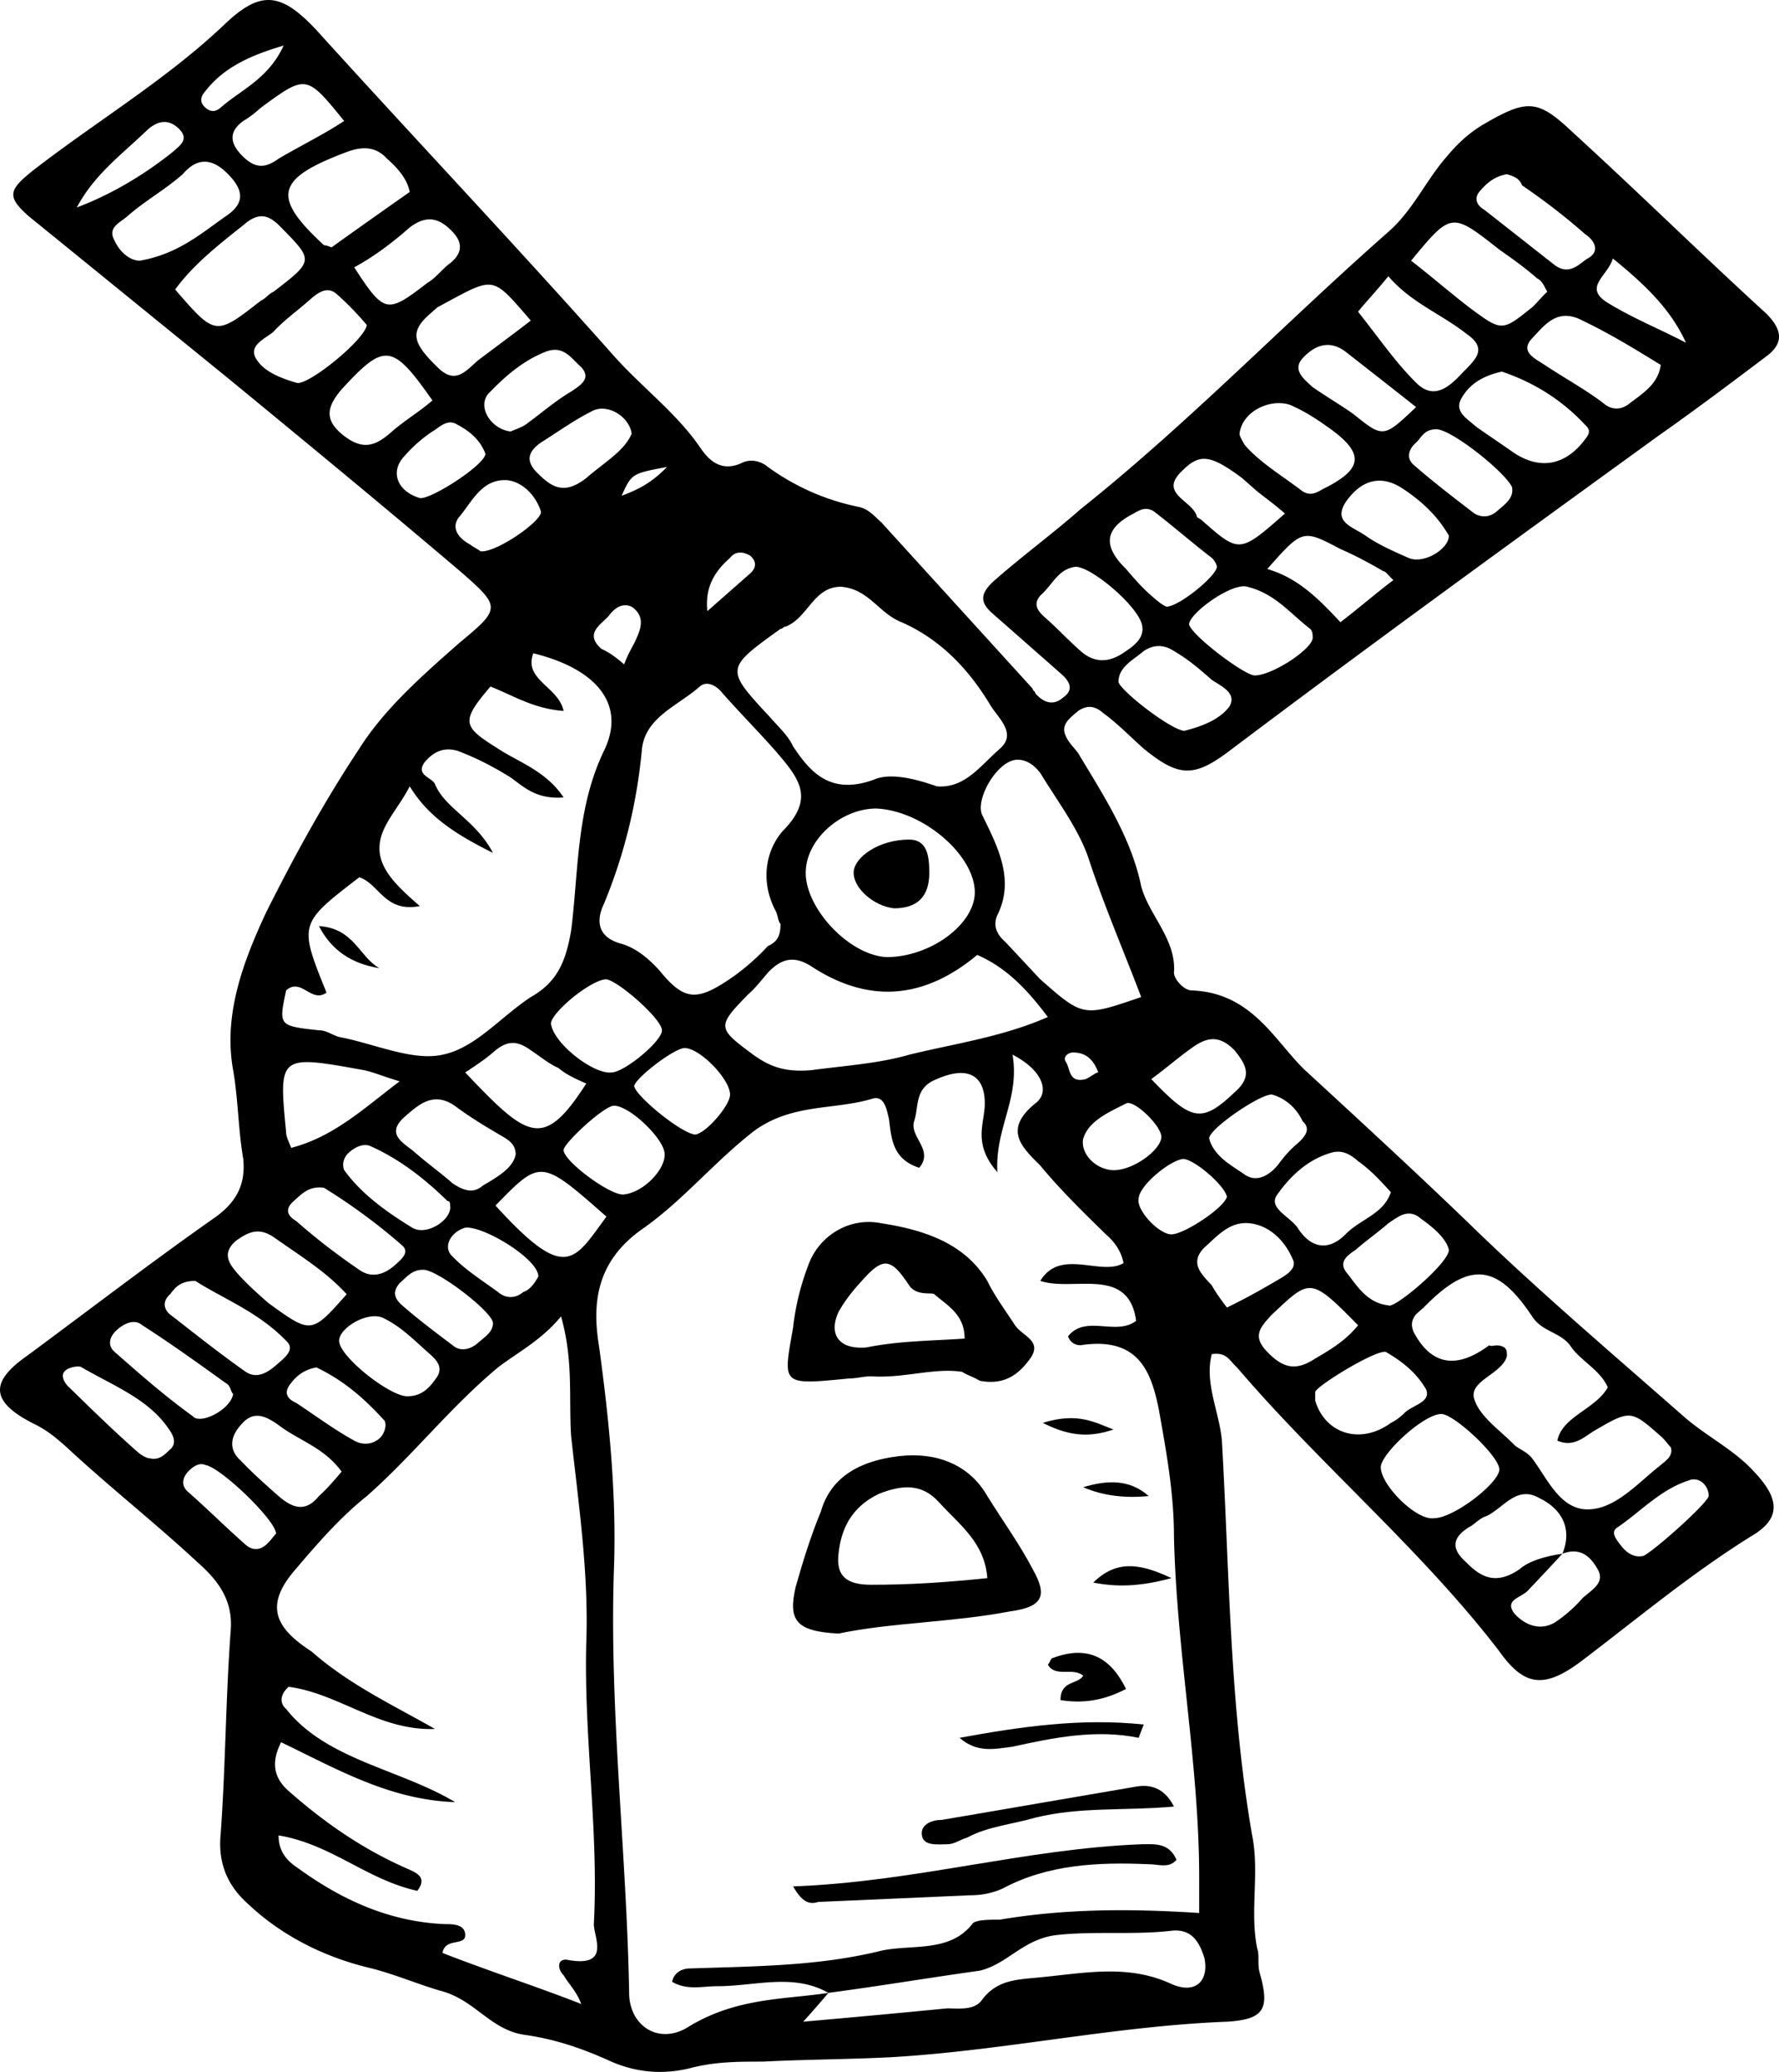 <?xml version="1.0" encoding="UTF-8"?> <svg xmlns="http://www.w3.org/2000/svg" viewBox="0 0 5012.98 5834.86"> <g id="Слой_2" data-name="Слой 2"> <g id="Слой_1-2" data-name="Слой 1"> <path d="M3414.68,3813.44c-21.33,81.19,21.32,162.39,28.43,243.59,21.32,368.51,21.32,743.27,85.28,1111.78,21.32,106.18-7.1,212.36,14.22,318.54,7.1,18.74,0,43.72,7.1,68.7,28.43,99.94,14.22,131.17-92.39,137.41-319.83,12.5-625.44,81.2-945.27,99.94-120.83,6.25-241.65,6.25-362.47,12.49-71.08,0-135,0-206.12,18.74-78.18,18.74-156.36,12.49-234.54-25-71.07-31.23-142.14-56.22-227.43-68.71C1382,5718.45,1339.34,5631,1239.84,5606c-64-18.74-120.82-43.72-191.9-62.46-135-31.23-255.86-93.69-348.25-181.13-56.86-50-85.29-112.43-78.18-193.62,14.21-193.63,14.21-381,28.42-574.63,7.11-81.2-28.42-137.41-92.39-193.62C436.72,4288.13,308.78,4188.19,188,4075.77c-28.43-25-49.75-43.72-85.29-62.46-127.93-62.46-135-118.68-28.43-193.63,177.69-131.16,348.26-262.33,525.94-387.24,64-43.73,92.4-93.69,85.29-168.64C671.26,3182.6,671.26,3095.15,657,3014c-28.43-156.15,28.43-306.05,92.4-443.46,78.18-156.15,163.47-312.3,263-462.2,71.07-112.43,177.68-206.12,284.29-299.81,113.72-93.69,113.72-99.93,7.11-193.62-220.33-187.38-440.66-368.51-661-549.64C458,915.32,266.14,759.17,81.35,609.27c-64-56.21-56.86-74.95,14.22-131.16C273.25,340.7,472.25,222,635.72,65.88c99.5-93.69,156.36-87.45,255.86,18.73,277.19,306.05,561.48,605.86,838.66,918.16,78.19,87.44,177.69,162.39,241.65,256.08,21.33,31.23,56.86,75,120.83,43.72,28.43-12.49,56.86,0,71.07,12.49q117.27,84.33,255.86,112.43c28.43,6.25,42.65,25,64,43.72l426.44,468.45c0,6.24,7.1,6.24,7.1,12.49,21.33,25,49.76,37.47,78.18,12.49,35.54-25,14.22-50-7.1-68.7l-191.9-168.65c-35.54-31.22-35.54-56.21,7.11-93.68,78.18-68.71,163.47-131.17,241.65-199.87,305.61-243.6,575.69-524.66,867.09-780.75,64-56.21,99.5-131.16,149.25-193.62,35.54-43.72,64-74.95,113.72-106.18,127.93-74.95,156.36-74.95,255.86,18.74,184.79,168.64,362.47,343.52,547.26,512.16,42.65,43.72,49.75,81.2,0,118.68-99.5,75-199,149.9-305.61,224.85-405.12,293.56-810.24,587.12-1208.24,886.92-99.51,74.95-142.15,74.95-241.65-6.24-35.54-31.23-71.08-68.71-113.72-99.94-21.32-18.74-42.64-25-71.07-6.24-21.32,18.73-49.75,37.47-35.54,68.7,7.11,18.74,21.32,31.23,35.54,50,71.07,118.67,149.25,237.34,177.68,374.76,21.32,81.19,99.5,149.9,92.4,243.59,0,18.73,28.42,50,49.75,50,170.57,6.25,234.54,143.66,319.82,224.86,149.26,137.41,305.62,281.07,454.87,424.72,191.9,187.38,405.12,368.51,611.23,549.64,64,56.22,142.15,93.69,199,156.15,71.07,74.95,78.18,131.17-7.11,181.13-170.58,106.19-319.83,231.1-476.19,349.78-106.61,81.19-163.47,74.95-234.54-25-220.33-287.31-504.62-524.66-739.16-799.48C3464.43,3832.18,3457.32,3807.19,3414.68,3813.44Zm987.91,562.13c28.43-68.7,0-124.92-64-156.15-64-37.47-99.51,25-149.26,50-21.32,6.25-35.53,25-49.75,31.23-49.75,31.23-49.75,62.46-7.11,99.94,42.65,43.72,85.29,62.45,149.26,18.73,28.43-25,78.18-37.47,120.82-43.72-28.43,31.23-64,68.71-99.5,106.18-21.32,18.74-64,25-35.54,62.46,28.43,31.23,71.08,50,113.72,25,28.43-18.74,56.86-43.73,78.18-68.71,28.43-25,64-43.72,42.64-81.2S4452.34,4356.83,4402.59,4375.57ZM2334.37,5612.27c-21.33,25-42.65,50-71.08,81.19q213.23-18.73,405.12-37.47c35.54,0,78.18,6.25,99.5-25,42.65-56.22,99.5-56.22,163.47-62.46,127.93-12.5,248.76-37.48,369.58,18.73,71.07,31.23,106.61-12.49,92.39-74.95-14.21-43.72-35.53-81.19-92.39-74.95-106.61,12.49-220.33,0-326.94,12.49-92.39,12.5-135,81.2-213.22,99.94-135,18.74-284.29,43.72-426.43,62.46-99.51-56.22-206.12-18.74-312.73-18.74-42.64,0-85.28,12.49-127.93-12.49,7.11-31.23,35.54-37.48,49.75-37.48,184.79-6.24,362.48-6.24,540.16-50,85.29-18.73,191.9,6.25,255.86-74.95,7.11-12.49,49.75-12.49,78.18-12.49,184.79-31.23,369.58-31.23,561.48-18.74v-99.93c0-318.54-64-637.09-71.07-961.88,0-118.67-21.33-237.34-42.65-356-21.32-106.18-56.86-206.12-220.32-181.14-14.22,0-28.43-6.24-35.54-25,49.75-62.46,135,0,191.9-43.72-21.32-156.15-177.69-81.2-270.08-112.43,56.86-93.69,170.58-12.49,234.54-50-7.11-37.47-28.43-62.46-49.75-81.19-64-62.46-127.93-124.92-184.79-193.63-49.75-50-106.61-99.93-14.21-174.88,42.64-31.23,21.32-93.69-64-137.41,21.32,124.92-49.75,206.11-42.64,331-71.08-81.2-35.54-137.41-35.54-193.62,0-81.2-49.75-106.18-135-68.71-64,25-49.75,74.95-64,118.67s56.86,81.2,14.22,131.17c-78.18-25-78.18-87.44-85.29-137.41-7.11-31.23-14.21-68.71-49.75-56.21-106.61,31.22-220.33,12.49-326.94,87.44-113.71,87.44-199,193.62-312.72,274.82-127.93,87.44-149.25,199.87-127.93,331,28.43,206.12,49.75,418.48,42.65,624.6-14.22,399.74,35.53,799.48,42.64,1199.22,0,93.69,85.29,149.9,170.57,93.69C2078.5,5624.76,2213.54,5631,2334.37,5612.27ZM1225.63,4869c-156.36,6.25-270.08-99.93-412.23-118.67-21.32,18.74-28.43,43.72-7.1,62.46,113.71,143.65,319.82,168.64,476.19,262.33-184.79-6.25-334-93.69-490.41-168.64-28.43,56.21-21.32,99.93,21.32,137.41,99.51,87.44,206.11,162.39,334.05,218.6,28.43,12.5,56.85,25,28.43,62.46-142.15-31.23-241.65-131.16-390.91-156.14,0,50,28.43,74.95,56.86,93.68,120.83,87.45,255.87,149.91,412.23,156.15,21.32,0,56.85,0,56.85,31.23s-56.85,6.25-64,50c127.93,50,263,93.69,390.9,143.66-14.21-37.48-35.54-56.22-49.75-81.2-14.22-12.49-21.32-43.72,7.11-43.72,127.93,25,78.18-62.46,78.18-99.94,14.21-262.33-28.43-524.66-21.33-793.23,7.11-193.62-21.32-387.25-42.64-580.87-7.11-106.18,7.11-212.36-28.43-337.28-56.86,68.7-120.82,99.93-177.68,143.65-135,112.43-241.65,249.84-369.58,362.27-78.18,62.46-142.15,137.41-206.11,212.36-78.18,93.69-56.86,156.15,49.75,224.85C984,4744.08,1104.8,4800.3,1225.63,4869ZM1382,1933.41c-85.29,99.94-78.18,112.43,21.32,174.89,56.86,37.47,135,62.46,184.79,137.41-78.18,6.24-113.72-31.23-149.25-56.22q-74.64-46.84-149.26-74.95c-42.64-12.49-71.07,6.25-92.39,31.23-28.43,37.48,21.32,43.72,28.43,62.46,28.43,68.71,113.71,99.94,163.47,193.63-113.72-56.22-184.79-106.19-234.55-187.38-35.53,68.7-85.28,112.42-85.28,174.88s56.85,112.43,113.71,162.4c-99.5,18.74-113.71-62.46-170.57-81.2-170.58,131.17-170.58,131.17-92.4,324.79-42.64,31.23-71.07-43.72-113.71-6.25C785,2889,785,2889,898.69,2901.53c21.32,0,35.54,12.49,56.86,18.74,99.5,18.74,206.11,68.7,291.4,50,92.39-18.74,163.47-106.19,248.75-162.4,78.18-43.72,99.51-106.18,113.72-187.38,21.32-168.64,14.22-343.52,92.4-505.92,64-131.16-21.33-231.1-199-274.82-28.43,75,71.07,93.69,85.29,162.39C1502.81,1995.87,1446,1958.39,1382,1933.41Zm817.34,668.32c-7.11-6.25-7.11-25-14.22-37.48-42.64-81.2-28.43-168.64,21.32-224.85,92.4-93.69,42.65-149.91-21.32-224.86-49.75-56.21-99.5-106.18-149.25-162.39-14.22-18.74-42.64-37.48-64-18.74-64,56.21-156.36,87.44-163.46,181.13q-21.33,224.86-106.61,431c-21.33,43.72-21.33,93.69,49.75,112.43,42.64,12.49,78.18,43.72,106.61,74.95,71.07,87.44,106.61,87.44,206.11,18.74a625.21,625.21,0,0,0,99.5-87.44C2192.22,2651.69,2199.33,2633,2199.33,2601.73ZM2640,2214.48c78.18,6.24,120.82-56.22,177.68-106.18,49.75-43.73-7.1-87.45-28.43-124.92-56.85-93.69-135-181.13-248.75-231.1-64-25-92.4-93.69-170.58-99.94-78.18,0-92.39,87.45-156.36,112.43-7.11,0-7.11,6.25-14.21,6.25C2043,1883.44,2043,1883.44,2170.9,2020.85c21.32,25,49.75,50,64,81.2,49.75,74.95,106.61,137.41,227.44,93.69C2504.94,2177,2568.91,2189.49,2640,2214.48ZM4239.12,3794.7c7.11,6.25,7.11,12.49,7.11,25-14.21,50-106.61,68.71-92.39,118.68s71.07,87.44,113.71,131.16c14.22,12.49,35.54,18.74,49.75,37.48,42.65,56.21,78.18,143.65,156.36,143.65s142.15-74.95,206.12-124.92c14.21-12.49,35.53-25,28.42-50-7.1-6.25-14.21-18.74-28.42-31.23-85.29-74.95-85.29-74.95-191.9-12.49-28.43,18.73-56.86,43.72-99.5,25,14.21-68.71,106.61-87.44,142.14-149.9-21.32-50-78.18-75-106.61-118.68-28.43-37.47-78.18-37.47-106.61-81.19-99.5-149.91-177.68-156.15-305.61-25L3990.37,3701c-14.22,18.74-14.22,31.23-7.11,50q74.63,140.54,213.22,37.47C4203.59,3794.7,4217.8,3782.21,4239.12,3794.7ZM2753.7,2689.17c-142.15,118.67-298.51,143.66-469.08,31.23-49.76-31.23-85.29-18.74-120.83,18.74-21.32,25-35.54,43.72-56.86,62.46-85.29,87.44-85.29,93.68,7.11,162.39,49.75,37.48,92.39,56.21,170.58,50,92.39-12.49,191.89-18.74,277.18-43.72,127.93-31.23,263-50,390.9-106.19C2895.84,2789.1,2839,2726.64,2753.7,2689.17Zm462,118.67c-49.75-131.16-106.61-262.33-149.25-393.49-28.43-81.2-85.29-156.15-135-237.35-14.22-18.74-35.54-37.47-64-37.47-56.85,0-120.82,112.42-99.5,156.14,42.65,87.45,92.4,181.14,42.65,281.07-14.22,31.23,0,56.22,21.32,75,35.53,37.48,64,68.71,99.5,106.18C3052.2,2864.06,3052.2,2864.06,3215.67,2807.84ZM2270.4,2458.07c0,99.93,120.82,231.1,227.43,237.34,120.83,0,241.65-87.44,248.76-174.88,7.11-106.18-142.15-237.35-277.19-243.59C2369.9,2276.94,2270.4,2364.38,2270.4,2458.07Zm1791,1524c-49.75,0-170.57,112.43-170.57,149.9,0,50,99.5,149.9,149.25,143.66,56.86,0,184.79-99.94,184.79-137.41S4097,3982.08,4061.44,3982.08ZM3826.9,877.85c64,81.19,106.61,143.65,163.47,199.87,49.75,50,92.39,12.49,127.93-25s78.18-68.7,14.21-112.42c-71.07-56.22-156.36-87.45-220.32-162.4C3876.65,821.63,3841.11,859.11,3826.9,877.85ZM493.57,815.39c113.72,131.16,113.72,131.16,241.65,31.23,14.22-6.25,21.32-18.74,35.54-25,113.72-87.44,113.72-87.44,21.32-181.13-35.54-37.47-64-43.72-106.61-6.24C614.4,690.47,543.33,746.68,493.57,815.39ZM4360,821.63c-7.11-12.49-14.22-31.23-28.43-37.47-35.54-31.23-71.07-56.22-106.61-81.2-135-106.18-135-106.18-248.76,31.23,56.86,43.72,106.61,87.44,163.47,131.16,92.4,68.71,92.4,68.71,177.68,0C4331.52,852.86,4345.73,834.13,4360,821.63ZM1154.55,540.57c-7.1-37.48-35.53-68.71-64-93.69-28.43-31.23-64-37.48-113.72-18.74-199,74.95-213.22,124.92-64,262.33,0,0,7.1,0,21.32,6.24C1012.41,640.5,1083.48,590.53,1154.55,540.57ZM4232,1046.49c-56.86,12.49-92.4,37.47-113.72,75s14.21,56.21,42.64,81.2c35.54,25,64,43.72,99.51,68.7,71.07,50,142.14,43.72,199-25,14.21-18.74,28.43-31.23,7.11-50Q4370.6,1093.33,4232,1046.49ZM394.07,734.19c106.61-18.74,170.58-75,241.65-124.92,56.86-37.47,49.75-74.95,7.11-118.67s-85.29-50-127.93,0c-49.75,43.72-106.61,74.95-156.36,118.67C337.21,628,301.68,640.5,323,678,337.21,709.21,365.64,734.19,394.07,734.19ZM3699,1796c0-6.25,0-18.74-7.11-25-56.86-43.73-99.5-99.94-177.68-118.68-42.65-12.49-163.47,75-163.47,106.18,7.11,31.23,156.36,143.66,184.79,143.66C3585.25,1902.18,3699,1827.23,3699,1796ZM1723.14,3020.2c35.53,0,142.14-87.44,142.14-118.67s-120.82-137.41-156.36-143.66c-42.64,0-156.36,93.69-156.36,124.92C1559.67,2939,1673.39,3026.45,1723.14,3020.2ZM4679.78,1027.75c-71.08-43.72-142.15-87.44-220.33-124.92-71.07-37.48-106.61,12.49-142.15,50s7.11,56.21,35.54,75c56.86,37.47,113.72,68.7,163.47,106.18,28.43,25,56.86,18.74,78.18,0C4637.13,1102.7,4672.67,1077.72,4679.78,1027.75ZM3919.29,3357.48c-28.42-31.23-56.85-62.46-92.39-87.44-21.32-18.74-42.64-31.23-71.07-25-71.08,18.73-120.83,68.7-156.36,118.67-28.43,37.48,35.53,62.46,56.85,93.69,35.54,56.21,85.29,68.7,135,18.74C3834,3432.44,3898,3419.94,3919.29,3357.48ZM3286.74,1708.56c35.54,0,142.15-87.45,142.15-112.43,0-6.25-7.11-18.74-14.21-25-56.86-43.73-106.61-87.45-163.47-131.17-21.32-12.49-35.54-6.24-56.86,6.25-85.29,43.72-85.29,93.69-21.32,156.15,21.32,25,42.64,50,71.07,74.95C3258.32,1689.82,3272.53,1702.31,3286.74,1708.56ZM962.66,4144.47C912.91,4075.77,841.83,4057,785,4013.31c-35.53-25-71.07-43.72-106.61,0-28.42,31.23-35.53,68.7,0,99.93,35.54,37.48,71.08,68.71,106.61,99.94,42.65,37.47,78.18,43.72,113.72,0C920,4194.44,941.33,4169.46,962.66,4144.47Zm71.07-3229.15c-21.32-25-49.75-56.21-85.29-87.44-28.43-25-56.86,0-78.18,18.74-35.53,31.23-71.07,56.21-99.5,87.44-21.32,18.74-71.07,37.48-49.75,75s71.07,56.21,113.72,68.71C863.15,1090.21,1026.62,959,1033.73,915.32Zm2459.13,306c0,6.25,7.1,18.74,14.21,31.23,42.64,50,106.61,87.45,163.47,131.17,21.32,12.49,35.54,6.24,56.86-6.25,113.71-56.21,120.82-99.93,14.21-174.88-35.53-25-64-43.73-106.61-62.46C3578.14,1121.44,3500,1158.91,3492.86,1221.37ZM1453.06,3251.3c0-25-14.21-37.47-35.54-50-42.64-25-85.28-50-127.93-81.2-64-50-106.61-12.49-149.25,25-56.86,50,0,75,28.43,99.94,35.54,31.23,71.07,56.21,106.61,87.44,28.43,18.74,56.86,31.23,85.29,6.25C1403.31,3313.76,1446,3288.78,1453.06,3251.3Zm277.19-137.41c-28.43,0-142.15,106.18-142.15,124.92,0,31.23,135,131.17,170.57,124.92,56.86-6.25,120.83-74.95,113.72-118.67S1772.89,3113.89,1730.25,3113.89Zm-419.34-93.69c177.69,187.38,220.33,218.61,341.16,31.23-28.43-12.49-56.86-25-78.19-43.72-28.42-12.49-49.75-31.23-78.18-50-42.64-31.23-71.07-25-106.6,6.25C1367.77,2982.73,1339.34,3001.47,1310.91,3020.2Zm2771.85,499.68c-7.1-31.23-42.64-62.46-78.18-87.44-35.53-31.23-64-6.25-92.39,12.49-28.43,25-64,50-92.4,75-28.43,18.74-49.75,37.47-21.32,68.7,28.43,37.48,56.86,81.2,113.72,87.45C3926.4,3688.52,4082.76,3557.35,4082.76,3519.88ZM976.87,3644.8c-56.86-62.46-127.93-106.18-199-156.15-42.65-31.23-71.08-25-113.72,6.24-42.64,37.48-14.21,68.71,7.11,93.69,28.43,31.23,56.86,56.22,85.29,81.2C877.37,3757.22,877.37,3757.22,976.87,3644.8Zm2928.21,162.39c-28.43-6.24-191.9,93.69-199,112.43v25c28.42,93.69,127.93,124.92,213.21,62.46,14.22-6.24,28.43-18.74,35.54-25,21.32-25,78.18-31.23,64-68.71C3990.37,3863.41,3947.72,3832.18,3905.08,3807.19Zm-2779-762c-42.64-12.49-71.07-25-99.5-31.23C785,2970.24,785,2970.24,806.3,3188.84c0,12.5,7.1,25,14.21,43.73C941.33,3201.34,1026.62,3120.14,1126.12,3045.19ZM3336.5,2058.33c49.75-12.49,99.5-31.23,127.93-68.71,21.32-37.47-21.32-56.21-49.75-74.95-35.54-31.23-64-56.21-106.61-81.19q-42.65-28.11-85.29,0c-28.43,25-71.07,43.72-71.07,87.44C3158.81,1945.9,3293.85,2052.08,3336.5,2058.33ZM1495.7,902.83c-113.71-131.16-99.5-124.92-263-37.48l-21.32,18.74c-56.86,50-49.75,81.2,21.32,149.91,49.76,50,78.18,12.49,113.72-18.74C1396.2,977.78,1438.85,946.55,1495.7,902.83Zm1535.18,693.3c-49.75,6.25-64,50-99.5,81.2-21.32,25-7.11,43.72,14.21,62.46,35.54,31.23,64,62.46,99.51,93.69,42.64,37.47,85.28,31.23,127.93,0,28.43-18.74,56.86-43.73,42.64-81.2C3194.35,1696.06,3073.53,1596.13,3030.88,1596.13ZM1396.2,3395c199,218.61,220.33,156.15,312.72,31.23C1524.13,3263.79,1524.13,3263.79,1396.2,3395ZM657,3925.86c-7.1-6.24-7.1-25-21.32-31.23-78.18-56.21-156.36-112.42-234.54-162.39-21.32-18.74-49.75-6.25-71.07,12.49s-28.43,43.72-7.11,62.46c71.07,62.46,142.15,124.92,220.33,181.13C564.65,4013.31,649.94,3969.59,657,3925.86Zm561.48-2798.18c-113.72-162.39-135-162.39-255.86-31.23-42.65,50-49.75,87.45,7.1,131.17s92.4,25,135-12.49C1140.34,1183.9,1183,1158.91,1218.52,1127.68ZM550.43,3607.32c-42.64,0-56.86,18.74-71.07,37.48-21.32,18.73-21.32,43.72,7.11,62.46,64,50,135,106.18,206.11,156.14,28.43,18.74,56.86,6.25,85.29-18.73,21.32-18.74,56.86-43.72,28.43-68.71C728.12,3694.76,628.61,3657.29,550.43,3607.32ZM4246.23,490.6c-35.54,6.24-56.86,25-78.18,50-14.21,18.73-7.11,37.47,14.21,50,64,50,135,106.18,199,156.15,42.64,31.23,71.07-6.24,92.39-18.74,35.54-18.73,21.33-50-7.1-68.7-56.86-50-113.72-93.69-177.68-137.41C4281.77,503.09,4267.55,496.84,4246.23,490.6ZM3777.15,1752.28c56.86-43.72,99.5-81.2,149.25-118.67-14.21-12.5-21.32-25-28.43-25-42.64-25-78.18-43.72-120.82-62.46C3670.54,1490,3670.54,1490,3571,1602.38,3656.32,1627.36,3713.18,1683.57,3777.15,1752.28Zm305.61-243.59q-42.65-75-127.93-131.17c-64-43.72-120.82-25-163.47,37.48-35.53,56.21,21.32,68.7,56.86,93.69s78.18,43.72,120.83,62.46S4082.76,1546.16,4082.76,1508.69Zm-92.39-362.27c-71.08-56.21-135-106.18-199-156.15-49.75-37.47-92.39-12.49-120.82,18.74s0,56.21,28.43,81.2c35.53,25,78.18,50,113.71,75C3898,1233.87,3898,1233.87,3990.37,1146.42ZM912.91,3345c-42.65-6.24-64,18.74-85.29,37.48-28.43,25-14.22,43.72,7.11,56.21,56.85,50,113.71,93.69,177.68,137.41,35.53,25,71.07,12.49,99.5-12.49,21.32-18.74,42.64-37.48,21.32-56.21C1062.16,3444.93,984,3388.71,912.91,3345ZM998.19,752.93c85.29,131.16,92.4,131.16,206.12,43.72,21.32-12.49,35.53-31.23,56.85-50,35.54-25,49.75-56.21,14.22-93.69s-71.07-50-120.83-12.49C1104.8,684.22,1055.05,721.7,998.19,752.93Zm959.49,2442.16c28.43,0,99.5-81.2,99.5-112.43,0-43.72-85.29-131.16-127.93-131.16-28.43,0-135,81.2-142.15,106.18C1787.1,3082.66,1915,3188.84,1957.68,3195.09ZM969.76,340.7C863.15,209.53,863.15,209.53,735.22,303.22c-14.21,12.49-28.43,25-49.75,37.48-42.64,31.23-35.53,62.46-7.11,93.69,35.54,37.47,64,43.72,106.61,12.49C848.94,409.4,912.91,378.17,969.76,340.7Zm2615.49,2742c-28.43-6.24-184.79,99.94-177.68,124.92,14.21,50,64,75,99.5,99.94s71.07,0,92.4-25c14.21-18.74,28.43-37.47,49.75-56.21s49.75-43.72,21.32-68.71C3656.32,3126.38,3627.9,3095.15,3585.25,3082.66Zm-127.93,599.61c64-31.23,106.61-56.21,149.25-81.19,21.33-12.5,49.75-31.23,35.54-56.22-21.32-50-64-93.69-120.82-99.93s-92.4,37.47-127.94,68.7c-42.64,43.72-7.1,74.95,21.33,106.18C3428.89,3644.8,3443.11,3663.53,3457.32,3682.27Zm589.91-2473.39c-35.54,0-42.65,25-56.86,37.48-21.32,18.73-28.43,43.72-7.11,62.46,49.75,43.72,106.61,87.44,163.47,131.16,21.32,18.74,49.75,18.74,71.07,0s49.75-37.47,42.65-68.7C4239.12,1327.55,4089.87,1208.88,4047.23,1208.88ZM1147.45,3932.11c42.64,0,64-25,85.28-56.21,14.22-25,0-43.72-21.32-62.46-42.64-37.48-78.18-75-127.93-99.94-42.64-25-127.93,25-127.93,62.46C955.55,3819.68,1097.7,3932.11,1147.45,3932.11ZM3620.79,1446.23c-35.54-31.23-64-50-85.29-68.71L3500,1346.29c-92.39-68.7-120.82-68.7-170.57-18.74-64,62.46,28.43,81.2,42.64,124.92,0,6.25,7.11,6.25,14.22,12.5C3492.86,1558.65,3492.86,1558.65,3620.79,1446.23ZM1268.27,3395c0-6.25,0-12.49-7.11-12.49-64-62.46-135-118.68-220.32-156.15-21.32-6.25-42.65,6.25-56.86,18.74s-21.32,31.23-14.22,50c49.76,68.71,120.83,118.68,191.9,162.4C1204.31,3482.4,1275.38,3432.44,1268.27,3395ZM1780,1221.37c-7.11-50-71.08-87.44-113.72-62.46-49.75,25-92.4,56.22-142.15,87.45-35.53,25-42.64,50-14.21,81.19,42.64,43.73,78.18,68.71,142.15,18.74C1701.82,1302.57,1758.67,1271.34,1780,1221.37Zm-341.15-6.24c14.21-6.25,35.53-12.49,49.75-25,42.64-31.23,78.18-62.46,120.82-87.44,28.43-18.74,56.86-37.48,28.43-68.7-28.43-25-49.75-62.46-99.5-43.73-64,25-113.72,68.71-156.36,112.43C1339.34,1140.18,1382,1208.88,1438.85,1215.13ZM3826.9,3732.24c-135-137.41-135-131.16-241.65-31.23-35.54,37.48-56.86,62.46-14.21,106.18s78.18,56.22,135,18.74C3748.72,3801,3791.36,3776,3826.9,3732.24Zm-490.4-468.45c-35.54,0-127.94,75-127.94,112.43-7.1,31.23,56.86,99.94,92.4,99.94s149.25-74.95,156.36-106.18C3450.21,3338.75,3372,3270,3336.5,3263.79Zm-92.4-224.85c113.72,118.67,142.15,124.92,234.54,37.48,49.75-43.72,35.54-75,0-118.68-42.64-43.72-78.18-37.47-120.82-6.24C3322.28,2976.48,3286.74,3007.71,3244.1,3038.94ZM1367.77,1277.59c-14.21-37.48-42.64-62.46-78.18-81.2-28.43-18.74-49.75,6.25-71.07,18.74-28.43,18.74-56.86,43.72-78.18,68.7-42.64,43.72-21.32,99.94,42.64,118.68C1211.41,1408.75,1367.77,1308.82,1367.77,1277.59ZM1389.09,3726c0-31.23-163.46-156.14-199-149.9-28.43,0-42.64,18.74-64,37.48-21.32,25-14.21,43.72,7.11,62.46,42.65,37.47,92.4,74.95,142.15,112.42,21.32,18.74,49.75,12.5,71.07-6.24S1389.09,3751,1389.09,3726ZM891.58,3850.91c-35.53,6.25-56.85,25-71.07,43.72-21.32,25-14.21,43.73,14.22,56.22,56.85,37.47,106.6,75,163.46,106.18,21.33,12.49,49.75,12.49,71.08-6.25,14.21-12.49,21.32-37.47,14.21-50C1026.62,3938.36,969.76,3888.39,891.58,3850.91Zm462-2298.5c42.64,6.24,177.68-87.45,170.57-112.43-14.21-43.72-49.75-81.2-92.39-87.44-71.07-6.25-99.5,56.21-135,99.93-28.43,31.23-7.11,62.46,28.43,81.2C1332.24,1539.92,1346.45,1546.16,1353.56,1552.41ZM422.5,4107c28.43,6.24,42.65-12.49,56.86-25,21.32-18.74,7.11-43.72-7.11-62.46-56.86-81.19-156.36-118.67-241.65-168.64-7.1-6.24-35.53,0-42.64,6.25-21.32,12.49-7.11,37.47,7.11,50C259,3969.59,323,4032.05,387,4088.26,401.18,4100.75,415.39,4107,422.5,4107ZM1517,3594.83c0-50-156.36-143.66-206.12-137.41-42.64,12.49-64,56.21-35.53,81.2,35.53,37.47,85.29,68.7,127.93,99.93,21.32,18.74,49.75,18.74,71.07,0C1495.7,3632.31,1509.92,3607.32,1517,3594.83Zm1755.5-393.49c0-31.23-78.18-106.19-99.5-93.69-49.75,25-106.61,50-120.83,99.93-7.1,37.48,28.43,81.2,78.18,87.44C3187.24,3301.27,3272.53,3238.81,3272.53,3201.34ZM4814.81,4213.18c0-31.23-28.42-56.22-56.85-43.72-78.18,25-135,87.44-199,131.16-21.32,12.49-7.11,31.23,7.11,50s35.54,37.47,64,31.23C4651.35,4375.57,4807.71,4238.16,4814.81,4213.18ZM777.87,4319.36c0-37.48-156.36-187.38-199-193.63-14.21-6.24-28.43,0-42.64,12.5-21.32,18.73-28.43,43.72-7.11,62.46,56.86,50,106.61,99.93,163.47,149.9,14.21,12.49,35.54,18.74,56.86,0C763.65,4338.1,770.76,4325.6,777.87,4319.36ZM216.39,584.29c99.5-37.48,191.9-93.69,270.08-156.15,21.32-18.74,49.75-37.48,14.21-68.71-28.43-25-56.86-18.73-85.29,6.25C344.32,434.39,266.14,490.6,216.39,584.29ZM4544.74,727.94c-14.22,50-85.29,81.2-14.22,124.92s149.26,74.95,220.33,112.43C4708.21,871.6,4637.13,802.9,4544.74,727.94ZM799.19,128.33C692.58,159.56,621.51,197,571.75,265.74c-7.1,12.5-7.1,25,7.11,37.48s28.43,12.49,42.65,0C678.36,253.25,756.55,222,799.19,128.33ZM1758.67,1871c14.22-37.47,28.43-56.21,35.54-75,14.22-31.23,21.32-62.46-14.21-87.44-28.43-12.5-49.75,6.24-64,25-21.32,25-71.07,50-21.32,93.69C1708.92,1833.48,1730.25,1846,1758.67,1871Zm234.55-149.9L2114,1614.87c14.21-12.49,21.32-31.23,0-50-21.32-12.49-42.64-12.49-56.86,6.25C2014.54,1608.62,1986.11,1652.34,1993.22,1721.05ZM3094.85,3020.2c-14.22-37.47-35.54-56.21-71.08-56.21-14.21,0-28.42,12.49-21.32,25,14.22,18.74,7.11,62.46,56.86,50C3073.53,3032.7,3087.74,3020.2,3094.85,3020.2ZM1879.5,1315.06c-99.5,18.74-99.5,18.74-127.93,81.2C1801.32,1377.52,1836.86,1358.78,1879.5,1315.06Z"></path> <path d="M2711.05,3863.41c-78.18-12.5-163.46,18.73-255.86,12.49-21.32,0-42.64,6.24-64,6.24-191.89,18.74-184.79,18.74-156.36-143.65a709.42,709.42,0,0,1,42.65-174.89c28.43-81.2,113.71-137.41,206.11-118.67,120.82,18.73,234.54,56.21,298.51,162.39,21.32,43.72,49.75,81.2,78.18,124.92,21.32,31.23,78.18,43.72,42.64,93.69s-78.18,75-142.15,62.46C2739.48,3875.9,2732.38,3875.9,2711.05,3863.41Zm7.11-93.69c0-68.71-49.75-93.69-85.29-124.92-7.1-6.25-49.75,6.24-71.07-25-49.75-74.95-71.07-81.19-127.93-18.73-28.43,31.23-49.75,56.21-71.07,93.68-28.43,62.46,0,106.19,78.18,99.94C2533.37,3776,2625.77,3776,2718.16,3769.72Z"></path> <path d="M2362.8,4600.43C2242,4594.18,2220.65,4563,2242,4469.26c21.32-74.95,42.64-143.66,71.07-212.36,28.43-99.94,113.72-143.66,220.33-156.15s199,25,248.76,112.43c42.64,68.7,92.39,137.41,127.93,206.11,42.64,74.95,28.43,106.18-64,118.68C2682.62,4569.2,2512.05,4569.2,2362.8,4600.43Zm419.33-156.15c-7.11-99.94-78.18-149.91-135-212.37-49.75-56.21-106.61-50-170.58-25-78.18,37.48-106.61,99.94-113.71,168.64-7.11,62.46,21.32,87.44,92.39,87.44C2561.8,4463,2661.3,4456.77,2782.13,4444.28Z"></path> <path d="M2234.86,5312.46c341.15-12.49,653.88-106.18,980.81-118.67,35.54,0,78.18-6.25,99.5,43.72-21.32,25-49.75,12.49-78.18,12.49-142.14-6.24-284.29,0-412.22,68.71-28.43,12.49-56.86,18.74-92.39,18.74l-426.44,18.73C2284.62,5362.43,2263.29,5362.43,2234.86,5312.46Z"></path> <path d="M3308.07,5087.61c-142.15,12.49-263,0-390.91,31.23-64,18.74-135,25-191.89,56.21-21.32,6.25-35.54,18.74-56.86,18.74-28.43,0-71.07,6.25-71.07-31.23,0-25,28.43-37.48,56.85-37.48,184.79-31.22,362.48-62.45,547.27-93.68C3237,5025.15,3279.64,5031.4,3308.07,5087.61Z"></path> <path d="M2704,4894c170.57-31.22,341.15-56.21,518.83-37.47L3208.56,4894c-120.82-25-241.64,0-355.36,25C2803.45,4925.21,2753.7,4937.71,2704,4894Z"></path> <path d="M2988.24,4787.8c0-56.21,49.75-43.72,64-68.7-28.43-25-78.18,6.24-99.5-31.23,7.11-6.25,7.11-18.74,14.22-18.74,99.5-37.47,163.46,0,206.11,87.44C3123.28,4781.56,3066.42,4800.3,2988.24,4787.8Z"></path> <path d="M3080.63,4456.77c64-62.46,127.93-56.21,220.33-12.49C3208.56,4469.26,3144.6,4469.26,3080.63,4456.77Z"></path> <path d="M3237,4213.18c-64,6.24-127.93,0-184.79-25C3116.17,4169.46,3180.14,4163.21,3237,4213.18Z"></path> <path d="M3137.49,4025.8c-56.86,18.74-113.72,25-199-18.74C3038,3975.83,3087.74,4007.06,3137.49,4025.8Z"></path> <path d="M1069.27,2726.64c-78.18-12.49-135-50-170.58-118.67C998.19,2614.22,1012.41,2695.41,1069.27,2726.64Z"></path> <path d="M2561.8,2364.38c49.75,0,56.86,43.72,56.86,93.69,0,68.7-35.54,99.93-99.5,99.93-56.86-6.24-113.72-56.21-113.72-99.93S2476.51,2364.38,2561.8,2364.38Z"></path> </g> </g> </svg> 